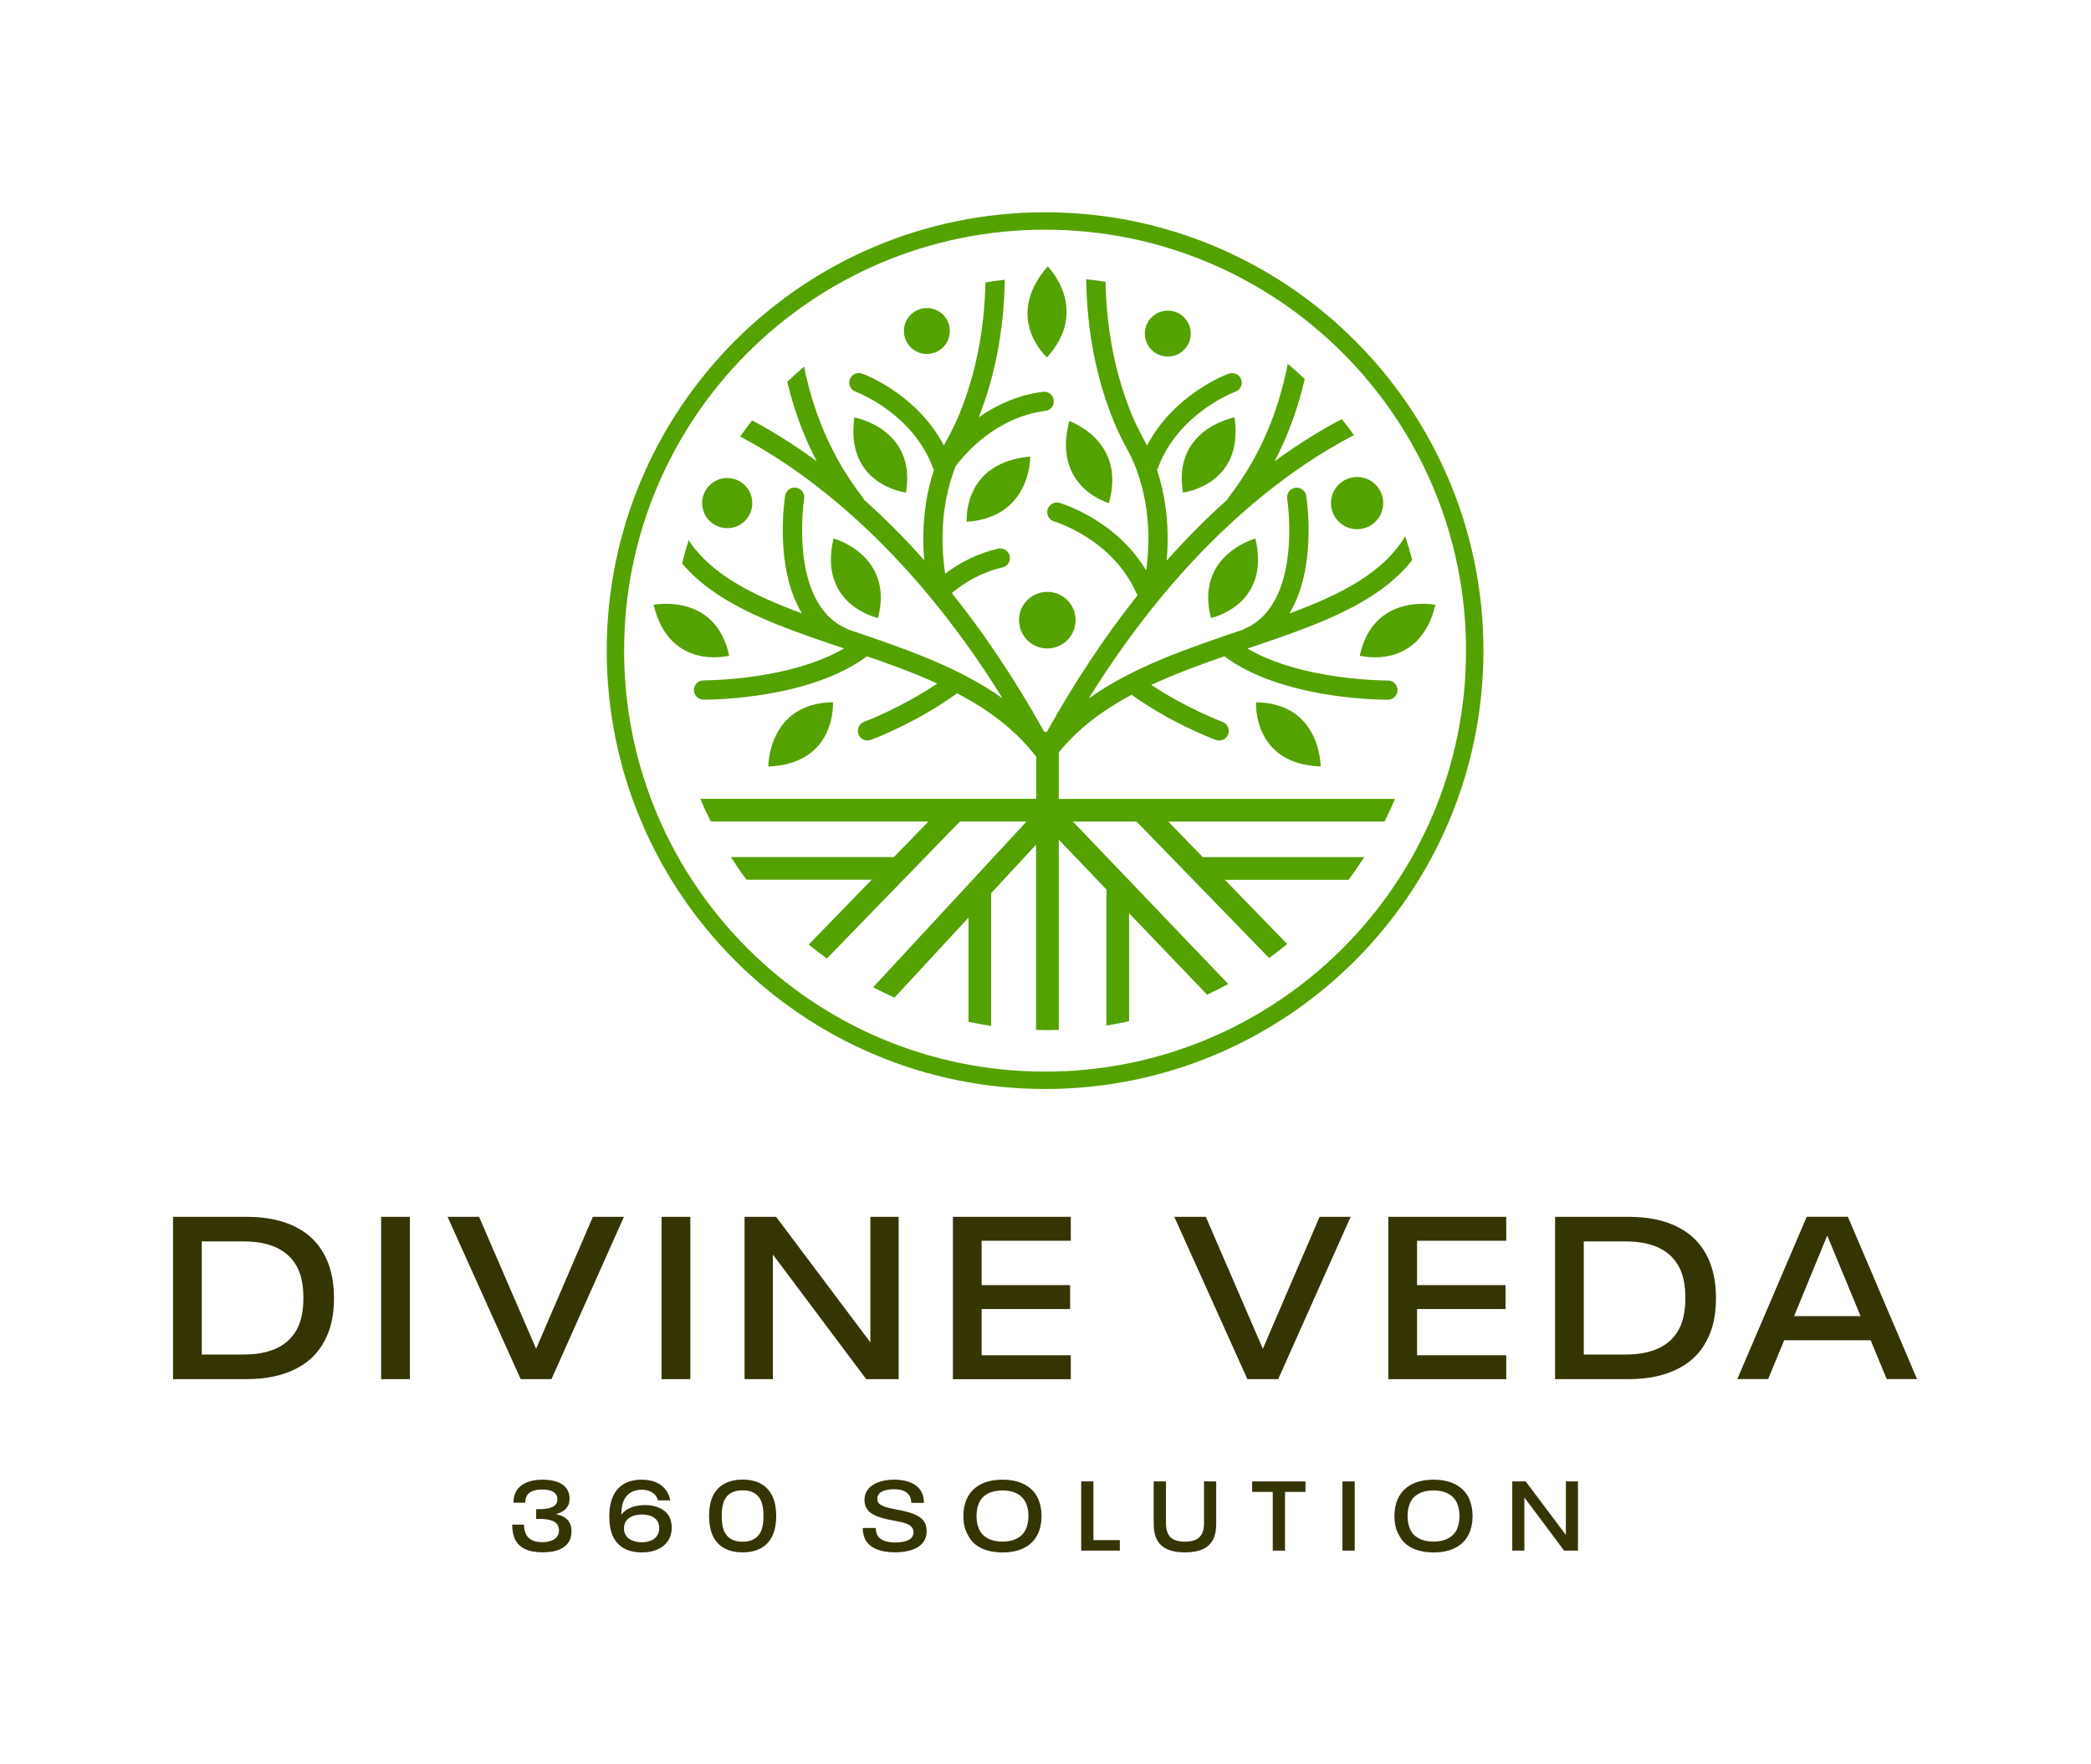 <svg xml:space="preserve" style="enable-background:new 0 0 525.33 443.11;" viewBox="0 0 525.33 443.11" y="0px" x="0px" xmlns:xlink="http://www.w3.org/1999/xlink" xmlns="http://www.w3.org/2000/svg" id="Layer_1" version="1.1">
<style type="text/css">
	.st0{fill:#353503;}
	.st1{fill:#F4F2F2;}
	.st2{fill:#54A200;}
</style>
<g>
	<g>
		<path d="M209.42,135.29c-3.98,16.77,11.16,19.97,11.16,19.97C224.7,139.43,209.42,135.29,209.42,135.29z" class="st2"></path>
		<path d="M227.63,123.75c2.66-16.12-12.97-18.87-12.97-18.87C212.22,121.92,227.63,123.75,227.63,123.75z" class="st2"></path>
		<path d="M242.87,131.09c16.31-1.14,15.95-16.4,15.95-16.4C241.67,116.27,242.87,131.09,242.87,131.09z" class="st2"></path>
		<path d="M278.58,126.39c4.51-15.71-9.94-20.6-9.94-20.6C264.24,122.44,278.58,126.39,278.58,126.39z" class="st2"></path>
		<path d="M263.03,89.8c10.99-12.1,0.19-22.88,0.19-22.88C251.91,79.92,263.03,89.8,263.03,89.8z" class="st2"></path>
		<path d="M183.2,164.73c-3.45-15.98-18.99-12.78-18.99-12.78C168.21,168.7,183.2,164.73,183.2,164.73z" class="st2"></path>
		<path d="M209.26,176.42c-16.35,0.28-16.23,16.15-16.23,16.15C210.25,191.9,209.26,176.42,209.26,176.42z" class="st2"></path>
		<path d="M304.24,155.26c0,0,15.14-3.2,11.16-19.97C315.4,135.29,300.12,139.43,304.24,155.26z" class="st2"></path>
		<path d="M297.19,123.75c0,0,15.41-1.83,12.97-18.87C310.17,104.88,294.54,107.63,297.19,123.75z" class="st2"></path>
		<path d="M341.62,164.73c0,0,14.99,3.97,18.99-12.78C360.61,151.95,345.07,148.75,341.62,164.73z" class="st2"></path>
		<path d="M331.79,192.57c0,0,0.11-15.86-16.23-16.15C315.56,176.42,314.57,191.9,331.79,192.57z" class="st2"></path>
		<path d="M348.7,175.8c1.34-0.01,2.41-1.1,2.4-2.44c-0.01-1.33-1.09-2.4-2.42-2.4h-0.02
			c-0.19,0.01-21.47,0.08-35.27-8.03l0.18-0.06c16.62-5.61,32.43-10.96,41.23-22.16c-0.52-2.03-1.12-4.02-1.77-5.99
			c-5.52,9.29-16.45,14.74-29.09,19.41c6.99-11.48,4.37-28.64,4.22-29.58c-0.21-1.32-1.44-2.21-2.77-2c-1.32,0.21-2.22,1.45-2,2.77
			c0.04,0.26,4.01,26.22-10.64,32.62c-0.16,0.07-0.31,0.16-0.44,0.25l-0.28,0.09c-13.48,4.55-27.29,9.21-38.5,17.19
			c24.58-39.62,51.05-58.08,66.63-66.15c-0.98-1.37-1.99-2.71-3.04-4.03c-4.83,2.52-10.56,5.96-16.9,10.6
			c3.65-6.97,6.04-14.01,7.57-20.7c-1.38-1.3-2.8-2.56-4.26-3.78c-2.1,10.83-6.45,22.8-14.99,33.69l-0.22,0.45
			c-4.91,4.38-10.01,9.44-15.21,15.3c0.85-9.62-0.63-17.38-2.44-22.84l0.24-0.41c5.12-13.86,19.31-19.14,19.46-19.19
			c1.25-0.45,1.91-1.84,1.45-3.09c-0.45-1.26-1.83-1.91-3.09-1.46c-0.61,0.22-13.75,5.09-20.55,18.08c-0.2-0.39-0.38-0.74-0.56-1.06
			c-1.41-2.6-2.46-4.74-3.29-6.75c-4.14-10.08-6.34-21.29-6.59-33.35c-1.6-0.25-3.22-0.46-4.85-0.62
			c0.19,12.93,2.52,24.98,6.97,35.81c0.9,2.18,2.01,4.48,3.51,7.23c2.22,4.07,6.72,14.65,4.59,30.11
			c-7.58-12.71-21.15-16.79-21.78-16.97c-1.28-0.37-2.62,0.37-2.99,1.65c-0.37,1.28,0.36,2.62,1.64,3
			c0.15,0.04,14.65,4.42,20.62,17.93c0.1,0.22,0.24,0.41,0.39,0.58c-7.64,9.59-15.36,20.95-22.84,34.38h-0.63
			c-7.61-13.67-15.47-25.19-23.24-34.89c3.3-2.73,7.52-5.24,12.72-6.43c1.11-0.25,1.86-1.23,1.88-2.32c0-0.19-0.02-0.38-0.06-0.58
			c-0.3-1.3-1.6-2.11-2.9-1.82c-5.34,1.23-9.75,3.6-13.31,6.27c-1.85-12.28,0.47-21.54,2.67-27.04c2.08-2.79,9.97-12.25,22.51-13.85
			c1.13-0.14,1.97-1.04,2.1-2.12c0.02-0.19,0.02-0.38,0-0.58c-0.17-1.32-1.38-2.26-2.7-2.09c-6.57,0.84-11.97,3.48-16.15,6.42
			c4.15-10.51,6.35-22.13,6.54-34.57c-1.63,0.18-3.25,0.41-4.85,0.68c-0.27,11.99-2.47,23.14-6.59,33.16
			c-0.83,2.01-1.87,4.16-3.29,6.75c-0.17,0.32-0.36,0.67-0.56,1.06c-6.81-12.98-19.94-17.86-20.55-18.08
			c-1.26-0.45-2.64,0.2-3.09,1.46c-0.45,1.25,0.2,2.64,1.45,3.09c0.14,0.05,14.34,5.33,19.46,19.19l0.24,0.41
			c-1.8,5.44-3.28,13.17-2.45,22.75c-5.17-5.82-10.25-10.86-15.13-15.21l-0.22-0.45c-8.35-10.66-12.69-22.34-14.84-32.98
			c-1.45,1.23-2.85,2.5-4.22,3.81c1.53,6.46,3.87,13.24,7.39,19.95c-6.03-4.42-11.53-7.76-16.21-10.25
			c-1.04,1.32-2.05,2.67-3.02,4.04c15.66,8.26,41.71,26.74,65.93,65.78c-11.21-7.98-25.01-12.64-38.49-17.19l-0.28-0.09
			c-0.14-0.1-0.28-0.18-0.44-0.25c-14.65-6.39-10.68-32.36-10.64-32.62c0.21-1.32-0.69-2.56-2-2.77c-1.32-0.21-2.56,0.68-2.77,2
			c-0.15,0.94-2.77,18.1,4.22,29.58c-12.17-4.5-22.77-9.71-28.47-18.39c-0.61,1.93-1.15,3.88-1.63,5.86
			c8.93,10.59,24.31,15.81,40.48,21.27l0.18,0.06c-13.45,7.89-34.01,8.03-35.22,8.03h-0.07c-1.33,0-2.41,1.07-2.42,2.4
			c-0.01,1.33,1.06,2.43,2.4,2.44l0.21,0c2.71,0,26.66-0.31,40.88-10.9c6.01,2.07,12,4.26,17.66,6.85
			c-8.71,5.88-17.58,9.32-18.34,9.6l-0.07,0.03c-1.24,0.47-1.87,1.85-1.41,3.1c0.46,1.25,1.85,1.89,3.1,1.43l0.2-0.07
			c1.67-0.63,11.95-4.67,21.49-11.64c7.75,4.06,14.66,9.11,19.89,15.96v10.56h-84.4c0.81,1.94,1.7,3.84,2.63,5.7h54.68l-8.66,8.92
			H183.6c1.25,1.95,2.56,3.86,3.95,5.7H219l-15.83,16.3c1.48,1.22,3.01,2.37,4.56,3.5l33.43-34.42h16.74l-38.54,41.64
			c1.76,0.92,3.55,1.79,5.37,2.6l18.59-20.09v26.16c1.88,0.4,3.78,0.76,5.7,1.05v-33.37l11.27-12.17v46.52
			c0.96,0.03,1.91,0.07,2.88,0.07c0.95,0,1.89-0.04,2.83-0.07v-47.78l11.96,12.5v34.2c1.92-0.3,3.82-0.68,5.7-1.09v-27.14
			l19.6,20.48c1.8-0.85,3.58-1.74,5.32-2.69l-39.03-40.8h16l33.29,34.27c1.55-1.13,3.07-2.29,4.55-3.51l-15.67-16.14h31.08
			c1.39-1.85,2.69-3.76,3.95-5.7h-40.57l-8.66-8.92h54.32c0.93-1.87,1.82-3.77,2.63-5.7H266v-11.69
			c4.95-6.08,11.25-10.7,18.29-14.47c9.4,6.74,19.34,10.65,20.98,11.28l0.2,0.07c1.25,0.46,2.64-0.18,3.1-1.43
			c0.46-1.25-0.17-2.63-1.41-3.1l-0.07-0.03c-0.74-0.28-9.3-3.59-17.85-9.27c5.87-2.73,12.1-5.02,18.36-7.18
			c14.22,10.58,38.17,10.9,40.88,10.9L348.7,175.8z" class="st2"></path>
		<path d="M262.56,53.33c-60.82,0-110.12,49.3-110.13,110.13c0,60.82,49.3,110.12,110.13,110.13
			c60.82,0,110.12-49.3,110.13-110.13C372.68,102.64,323.38,53.33,262.56,53.33z M262.56,269.22c-29.21,0-55.64-11.84-74.78-30.98
			c-19.14-19.14-30.98-45.57-30.98-74.78c0-29.21,11.84-55.64,30.98-74.78c19.14-19.14,45.57-30.98,74.78-30.98
			c29.21,0,55.64,11.84,74.78,30.98c19.14,19.14,30.98,45.57,30.98,74.78c0,29.21-11.84,55.64-30.98,74.78
			C318.2,257.38,291.76,269.22,262.56,269.22z" class="st2"></path>
		<circle r="6.3" cy="126.39" cx="182.7" class="st2"></circle>
		<path d="M263.12,162.91c3.93,0,7.11-3.18,7.11-7.11s-3.18-7.11-7.11-7.11s-7.11,3.18-7.11,7.11
			S259.2,162.91,263.12,162.91z" class="st2"></path>
		<path d="M334.39,126.39c0,3.62,2.94,6.56,6.56,6.56c3.62,0,6.56-2.94,6.56-6.56c0-3.62-2.94-6.56-6.56-6.56
			C337.33,119.84,334.39,122.77,334.39,126.39z" class="st2"></path>
		<circle r="5.77" cy="83.16" cx="232.86" class="st2"></circle>
		<circle r="5.77" cy="83.81" cx="293.39" class="st2"></circle>
	</g>
</g>
<g>
	<path d="M43.47,305.7H61.9c5.05,0,9.28,0.9,12.71,2.71c3.42,1.81,5.9,4.47,7.45,7.97c1.23,2.77,1.85,6.01,1.85,9.7
		c0,3.85-0.62,7.09-1.85,9.71c-1.54,3.5-4.03,6.16-7.47,7.97c-3.45,1.81-7.68,2.72-12.68,2.72H43.47V305.7z M61.14,340.3
		c7.05,0,11.65-2.35,13.81-7.05c0.85-1.92,1.27-4.31,1.27-7.16c0-2.85-0.42-5.24-1.27-7.16c-2.16-4.7-6.76-7.05-13.81-7.05H50.69
		v28.42H61.14z" class="st0"></path>
	<path d="M95.75,305.7h7.22v40.78h-7.22V305.7z" class="st0"></path>
	<path d="M156.75,305.7l-18.2,40.78h-7.74l-18.37-40.78h7.92l14.33,33.15l14.26-33.15H156.75z" class="st0"></path>
	<path d="M166.21,305.7h7.22v40.78h-7.22V305.7z" class="st0"></path>
	<path d="M187.06,305.7h7.92l23.68,31.54V305.7h7.11v40.78h-8.15l-23.45-31.31v31.31h-7.11V305.7z" class="st0"></path>
	<path d="M239.4,305.7h29.62v6.01h-22.4v11.15h22.23v6.01h-22.23v11.61h22.4v6.01H239.4V305.7z" class="st0"></path>
	<path d="M339.33,305.7l-18.2,40.78h-7.74l-18.37-40.78h7.92l14.33,33.15l14.26-33.15H339.33z" class="st0"></path>
	<path d="M348.79,305.7h29.63v6.01h-22.41v11.15h22.23v6.01h-22.23v11.61h22.41v6.01h-29.63V305.7z" class="st0"></path>
	<path d="M390.68,305.7h18.42c5.05,0,9.29,0.9,12.71,2.71c3.43,1.81,5.91,4.47,7.46,7.97c1.23,2.77,1.84,6.01,1.84,9.7
		c0,3.85-0.61,7.09-1.84,9.71c-1.54,3.5-4.03,6.16-7.48,7.97c-3.45,1.81-7.67,2.72-12.68,2.72h-18.42V305.7z M408.35,340.3
		c7.04,0,11.65-2.35,13.8-7.05c0.85-1.92,1.27-4.31,1.27-7.16c0-2.85-0.42-5.24-1.27-7.16c-2.15-4.7-6.76-7.05-13.8-7.05H397.9
		v28.42H408.35z" class="st0"></path>
	<path d="M469.97,336.71h-21.72l-4.04,9.76h-7.74l17.44-40.78h10.34l17.38,40.78h-7.62L469.97,336.71z M467.44,330.65
		l-8.32-20.1H459l-8.26,20.1H467.44z" class="st0"></path>
</g>
<g>
	<g>
		<path d="M143.58,384.73c0,0.77-0.14,1.49-0.41,2.14c-0.46,1-1.26,1.77-2.41,2.31c-1.14,0.55-2.62,0.81-4.45,0.81
			c-1.81,0-3.32-0.29-4.49-0.87c-1.18-0.58-2-1.43-2.5-2.55c-0.42-0.95-0.64-2.13-0.64-3.54h2.98c0,0.87,0.14,1.62,0.42,2.27
			c0.64,1.42,2.02,2.14,4.14,2.14c0.95,0,1.79-0.15,2.5-0.46c0.71-0.3,1.2-0.75,1.47-1.34c0.16-0.33,0.24-0.73,0.24-1.21
			c0-0.39-0.08-0.77-0.24-1.13c-0.3-0.63-0.85-1.06-1.64-1.32c-0.8-0.25-1.79-0.38-2.97-0.38h-0.88v-2.46h0.9
			c1.05,0,1.96-0.12,2.73-0.36c0.76-0.24,1.28-0.64,1.54-1.19c0.11-0.25,0.17-0.55,0.17-0.89c0-0.36-0.06-0.68-0.17-0.96
			c-0.24-0.53-0.69-0.91-1.32-1.16c-0.64-0.24-1.41-0.37-2.33-0.37c-1.02,0-1.87,0.15-2.55,0.44c-0.69,0.3-1.17,0.76-1.44,1.38
			c-0.19,0.45-0.27,0.94-0.27,1.5H129c0-0.95,0.16-1.77,0.47-2.46c0.48-1.07,1.31-1.89,2.49-2.47c1.18-0.58,2.64-0.87,4.38-0.87
			c1.65,0,3.02,0.25,4.12,0.76c1.1,0.51,1.86,1.23,2.28,2.17c0.24,0.59,0.35,1.21,0.35,1.85c0,0.59-0.1,1.12-0.3,1.6
			c-0.51,1.11-1.56,1.88-3.17,2.29c0.91,0.16,1.67,0.45,2.28,0.85c0.6,0.4,1.03,0.91,1.32,1.54
			C143.46,383.29,143.58,383.94,143.58,384.73z" class="st0"></path>
		<path d="M168.76,383.82c0,0.92-0.17,1.75-0.49,2.49c-0.55,1.18-1.43,2.1-2.64,2.74s-2.68,0.96-4.41,0.96
			c-1.81,0-3.32-0.36-4.55-1.07c-1.23-0.71-2.14-1.75-2.74-3.11c-0.57-1.33-0.86-2.93-0.86-4.8c0-2,0.31-3.7,0.94-5.1
			c0.6-1.36,1.51-2.4,2.74-3.12c1.21-0.71,2.69-1.07,4.43-1.07c1.2,0,2.27,0.16,3.21,0.49c0.93,0.33,1.71,0.81,2.34,1.45
			c0.86,0.86,1.42,1.94,1.65,3.25h-3.07c-0.15-0.57-0.44-1.08-0.86-1.5c-0.77-0.78-1.86-1.16-3.28-1.16c-1.08,0-1.99,0.24-2.75,0.71
			c-0.74,0.47-1.32,1.13-1.71,2.01c-0.4,0.92-0.61,2.08-0.61,3.47v0.05c0.59-0.77,1.4-1.36,2.43-1.77c1.03-0.41,2.2-0.62,3.5-0.62
			c1.48,0,2.77,0.27,3.88,0.82c1.11,0.55,1.91,1.36,2.4,2.43C168.6,382.08,168.76,382.9,168.76,383.82z M165.61,383.89
			c0-0.49-0.09-0.96-0.27-1.41c-0.3-0.65-0.8-1.15-1.51-1.49c-0.71-0.33-1.57-0.5-2.55-0.5c-1.05,0-1.95,0.18-2.69,0.55
			c-0.74,0.37-1.26,0.88-1.55,1.54c-0.18,0.38-0.27,0.84-0.27,1.38c0,0.55,0.09,1.02,0.27,1.4c0.29,0.68,0.82,1.19,1.56,1.55
			c0.75,0.36,1.63,0.55,2.62,0.55c1.01,0,1.86-0.18,2.57-0.53s1.21-0.86,1.52-1.51C165.51,384.98,165.61,384.47,165.61,383.89z" class="st0"></path>
		<path d="M181.84,388.88c-1.29-0.75-2.23-1.82-2.84-3.22c-0.57-1.34-0.86-2.95-0.86-4.8c0-1.85,0.28-3.45,0.86-4.8
			c0.61-1.4,1.55-2.47,2.84-3.22c1.28-0.75,2.86-1.12,4.73-1.12c1.87,0,3.44,0.37,4.73,1.12c1.28,0.75,2.22,1.82,2.83,3.22
			c0.59,1.33,0.88,2.93,0.88,4.8c0,1.88-0.29,3.47-0.88,4.8c-0.61,1.4-1.55,2.47-2.83,3.22c-1.29,0.75-2.86,1.12-4.73,1.12
			C184.69,390,183.12,389.63,181.84,388.88z M191.19,384.71c0.41-0.97,0.62-2.25,0.62-3.85c0-1.59-0.21-2.87-0.62-3.84
			c-0.8-1.74-2.35-2.61-4.63-2.61c-2.3,0-3.85,0.87-4.63,2.61c-0.41,0.97-0.61,2.25-0.61,3.84c0,1.59,0.2,2.88,0.61,3.85
			c0.39,0.85,0.98,1.5,1.75,1.95c0.77,0.44,1.73,0.66,2.89,0.66C188.83,387.32,190.37,386.45,191.19,384.71z" class="st0"></path>
		<path d="M220.02,389.12c-1.33-0.59-2.25-1.47-2.77-2.64c-0.33-0.76-0.49-1.63-0.49-2.61h3.24
			c0.04,0.64,0.14,1.18,0.32,1.62c0.32,0.69,0.87,1.2,1.66,1.53c0.8,0.33,1.8,0.49,3,0.49c1.06,0,1.98-0.14,2.76-0.4
			c0.78-0.27,1.31-0.68,1.57-1.22c0.13-0.34,0.2-0.66,0.2-0.96c0-0.3-0.07-0.59-0.2-0.89c-0.19-0.39-0.51-0.71-0.98-0.97
			c-0.47-0.25-1-0.46-1.59-0.6s-1.35-0.31-2.28-0.47l-1.14-0.22c-1.52-0.31-2.77-0.71-3.74-1.19s-1.65-1.15-2.05-2.01
			c-0.23-0.51-0.34-1.08-0.34-1.73c0-0.64,0.13-1.26,0.39-1.87c0.31-0.69,0.81-1.28,1.49-1.77c0.7-0.49,1.52-0.86,2.48-1.11
			c0.96-0.24,1.98-0.37,3.09-0.37c1.7,0,3.18,0.29,4.42,0.86c1.24,0.57,2.11,1.42,2.59,2.54c0.31,0.69,0.47,1.5,0.47,2.43h-3.18
			c-0.02-0.32-0.05-0.62-0.1-0.86c-0.05-0.24-0.12-0.47-0.22-0.69c-0.3-0.64-0.79-1.11-1.47-1.41c-0.68-0.31-1.53-0.46-2.55-0.46
			c-0.99,0-1.85,0.14-2.59,0.4c-0.74,0.27-1.22,0.67-1.46,1.2c-0.09,0.21-0.14,0.47-0.14,0.76s0.04,0.55,0.12,0.76
			c0.16,0.36,0.46,0.66,0.88,0.89c0.42,0.23,0.91,0.42,1.47,0.57c0.55,0.15,1.28,0.31,2.2,0.49c0.24,0.03,0.57,0.1,1.03,0.2
			c1.12,0.23,2.08,0.48,2.88,0.74c0.79,0.26,1.49,0.61,2.11,1.02c0.6,0.42,1.04,0.95,1.33,1.59c0.24,0.54,0.37,1.18,0.37,1.89
			c0,0.76-0.14,1.44-0.41,2.04c-0.5,1.1-1.41,1.93-2.74,2.48c-1.33,0.55-2.92,0.82-4.78,0.82C222.98,390,221.34,389.7,220.02,389.12
			z" class="st0"></path>
		<path d="M246.49,388.92c-1.47-0.72-2.54-1.76-3.22-3.1c-0.41-0.66-0.72-1.41-0.93-2.24c-0.2-0.84-0.3-1.74-0.3-2.71
			c0-1.59,0.27-3.02,0.84-4.28c0.69-1.55,1.8-2.74,3.32-3.59c1.53-0.84,3.42-1.26,5.67-1.26c2.23,0,4.11,0.42,5.64,1.26
			c1.52,0.84,2.62,2.01,3.3,3.52c0.57,1.3,0.86,2.75,0.86,4.36c0,1.66-0.3,3.13-0.89,4.41c-0.69,1.51-1.8,2.68-3.31,3.5
			c-1.52,0.82-3.39,1.23-5.63,1.23C249.73,390,247.95,389.64,246.49,388.92z M255.56,386.47c1.02-0.55,1.75-1.33,2.21-2.35
			c0.4-0.94,0.61-2.02,0.61-3.25s-0.21-2.31-0.61-3.25c-0.46-1.02-1.19-1.8-2.21-2.36c-1.01-0.55-2.25-0.82-3.7-0.82
			c-1.48,0-2.73,0.27-3.73,0.82c-1.01,0.55-1.74,1.33-2.18,2.36c-0.4,0.94-0.61,2.02-0.61,3.25s0.21,2.32,0.61,3.25
			c0.44,1.02,1.18,1.8,2.18,2.35c1.01,0.55,2.26,0.83,3.73,0.83C253.31,387.29,254.56,387.02,255.56,386.47z" class="st0"></path>
		<path d="M271.63,372.17h3.08v14.75h6.63v2.64h-9.71V372.17z" class="st0"></path>
		<path d="M291.78,388.27c-1.29-1.16-1.93-2.94-1.93-5.36v-10.74h3.08v10.49c0,1.61,0.38,2.79,1.14,3.53
			c0.77,0.75,1.97,1.12,3.61,1.12c1.66,0,2.88-0.37,3.65-1.12c0.77-0.75,1.16-1.93,1.16-3.53v-10.49h3.06v10.74
			c0,2.42-0.64,4.2-1.92,5.36c-1.29,1.16-3.26,1.73-5.94,1.73C295.03,390,293.06,389.42,291.78,388.27z" class="st0"></path>
		<path d="M319.75,374.81h-5.17v-2.64h13.4v2.64h-5.14v14.75h-3.08V374.81z" class="st0"></path>
		<path d="M337.27,372.17h3.08v17.39h-3.08V372.17z" class="st0"></path>
		<path d="M354.78,388.92c-1.47-0.72-2.54-1.76-3.22-3.1c-0.41-0.66-0.72-1.41-0.93-2.24c-0.2-0.84-0.3-1.74-0.3-2.71
			c0-1.59,0.27-3.02,0.84-4.28c0.69-1.55,1.8-2.74,3.32-3.59c1.53-0.84,3.42-1.26,5.67-1.26c2.23,0,4.11,0.42,5.64,1.26
			c1.52,0.84,2.62,2.01,3.3,3.52c0.57,1.3,0.86,2.75,0.86,4.36c0,1.66-0.3,3.13-0.89,4.41c-0.69,1.51-1.8,2.68-3.31,3.5
			c-1.52,0.82-3.39,1.23-5.63,1.23C358.02,390,356.24,389.64,354.78,388.92z M363.85,386.47c1.02-0.55,1.75-1.33,2.21-2.35
			c0.4-0.94,0.61-2.02,0.61-3.25s-0.21-2.31-0.61-3.25c-0.46-1.02-1.19-1.8-2.21-2.36c-1.01-0.55-2.25-0.82-3.7-0.82
			c-1.48,0-2.73,0.27-3.73,0.82c-1.01,0.55-1.74,1.33-2.18,2.36c-0.4,0.94-0.61,2.02-0.61,3.25s0.21,2.32,0.61,3.25
			c0.44,1.02,1.18,1.8,2.18,2.35c1.01,0.55,2.26,0.83,3.73,0.83C361.61,387.29,362.85,387.02,363.85,386.47z" class="st0"></path>
		<path d="M379.92,372.17h3.38l10.1,13.45v-13.45h3.04v17.39h-3.48l-9.99-13.35v13.35h-3.04V372.17z" class="st0"></path>
	</g>
</g>
</svg>
